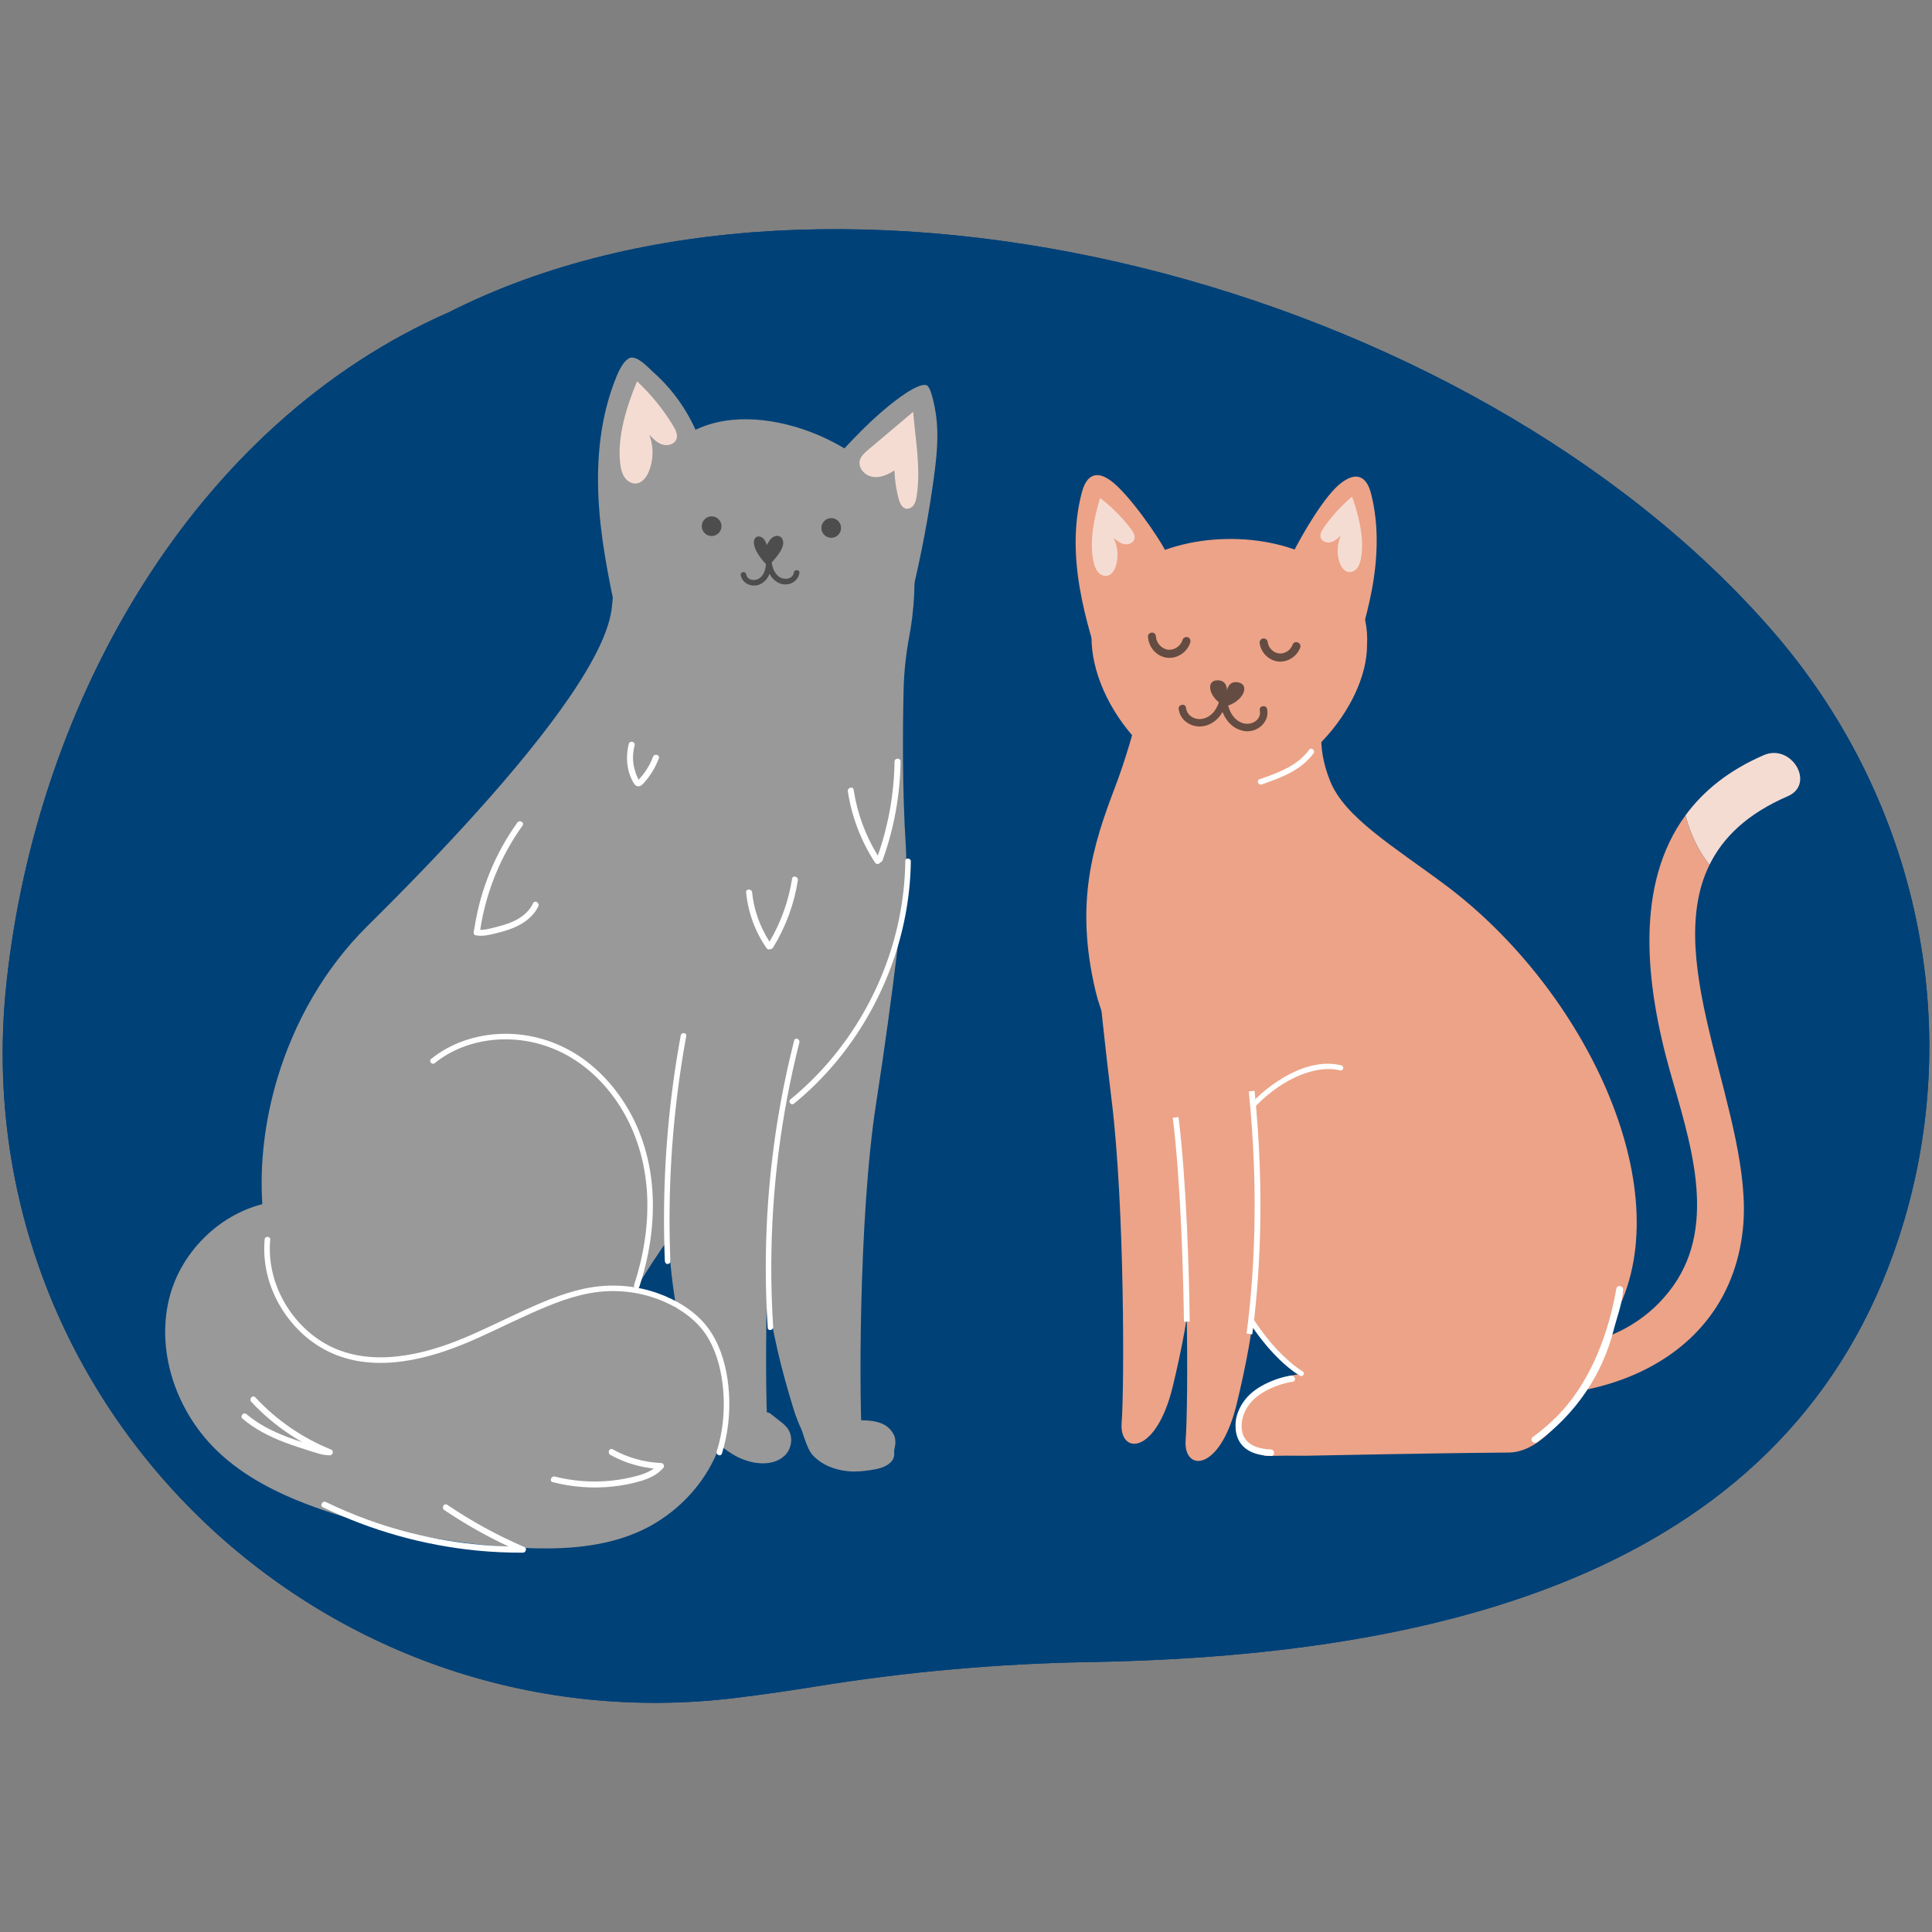 <?xml version="1.0" encoding="UTF-8"?>
<svg xmlns="http://www.w3.org/2000/svg" xmlns:xlink="http://www.w3.org/1999/xlink" version="1.1" x="0px" y="0px" width="718px" height="718px" viewBox="0 0 718 718" xml:space="preserve">
<rect x="0" y="0" width="718" height="718" fill="#808080" stroke="none"/>
<g id="Ebene_3">
</g>
<g id="Ebene_1">
	<g>
		<g>
			<path fill="#004178" d="M707.604,453.766c22.677-76.528,3.504-159.001-48.843-219.256     C545.755,104.432,309.433,43.798,166.83,116.038C72.594,157.337,13.722,259.897,2.417,365.217     c-16.667,155.269,116.142,284.717,271.15,265.771c10.012-1.224,19.992-2.679,29.89-4.278     c33.596-5.429,67.544-8.456,101.571-9.031C544.497,615.321,670.228,579.894,707.604,453.766z"></path>
			<path fill="#004178" d="M707.604,453.766c22.677-76.528,3.504-159.001-48.843-219.256     C545.755,104.432,309.433,43.798,166.83,116.038C72.594,157.337,13.722,259.897,2.417,365.217     c-16.667,155.269,116.142,284.717,271.15,265.771c10.012-1.224,19.992-2.679,29.89-4.278     c33.596-5.429,67.544-8.456,101.571-9.031C544.497,615.321,670.228,579.894,707.604,453.766z"></path>
		</g>
		<g>
			<g>
				<path fill="#999999" d="M332.161,533.183c-2.757-5.512-9.292-5.385-14.392-5.35c-1.167,0.007-2.331-0.012-3.495-0.118      c-0.088-0.009-0.133-0.012-0.194-0.016c-0.022-0.009-0.069-0.021-0.164-0.04c-0.307-0.06-0.613-0.125-0.915-0.208      c-0.67-0.183-0.947-0.276-1.239-0.45c-1.034-0.616-1.94-1.446-2.997-2.018c-1.476-0.8-3.178-1.049-4.641-0.388      c-1.782-1.667-11.045-14.572-10.01-9.635c1.089,5.196,4.331,21.799,7.759,25.64c3.453,3.872,8.414,5.679,13.334,6.161      c2.807,0.276,5.607-0.01,8.387-0.433c2.559-0.389,5.336-0.912,7.324-2.797c1.53-1.45,1.493-2.951,1.354-4.454      C332.787,537.164,333.081,535.024,332.161,533.183z"></path>
				<path fill="#999999" d="M293.176,531.599c-0.771-1.463-2.041-2.452-3.252-3.41c-1.192-0.943-2.387-1.883-3.582-2.824      c-1.423-1.123-3.584-0.287-4.41,1.294c-0.006,0.011-0.008,0.021-0.013,0.032c-1.496-0.472-3.038-0.748-4.618-0.827      c-2.261-0.111-4.522,0.162-6.762,0.483c-1.315,0.189-2.506,0.307-3.658,1.112c-1.613,1.127-2.365,3.378-1.913,5.424      c0.661,2.992,3.24,4.813,5.429,6.347c2.062,1.446,4.313,2.635,6.637,3.45c4.55,1.597,10.759,1.948,14.604-1.752      C294.025,538.633,294.799,534.677,293.176,531.599z"></path>
				<path fill="#999999" d="M338.946,220.397c3.431-14.139,6.136-28.447,8.104-42.865c1.073-7.869,1.923-15.883,0.738-23.741      c-0.279-1.889-1.718-10.349-3.596-10.695c-2.571-0.469-7.481,2.904-9.594,4.436c-10.361,7.511-19.024,17.068-27.597,26.558      c4.896,11.222,10.54,22.131,16.889,32.605"></path>
				<path fill="#999999" d="M260,163.437c-3.543-9.534-9.456-18.197-17.046-24.97c-2.291-2.045-5.702-6.064-8.731-5.517      c-2.966,1.161-4.939,6.366-6.168,9.708c-5.432,14.687-6.572,30.682-5.399,46.297c1.162,15.615,4.549,30.962,7.925,46.252      c1.878-10.596,6.058-20.779,12.161-29.643c6.405-9.311,15.034-17.426,18.622-28.156"></path>
				<path fill="#999999" d="M109.865,489.818c23.551,39.02,99.211,36.416,121.186-1.878s33.387-47.75,60.157-71.569      c26.77-23.808,47.571-68.361,45.425-101.871c-1.364-21.371-1.151-44.386-0.816-58.246c0.156-6.774,0.905-13.491,2.168-20.142      c1.475-7.824,3.007-21.382,0.715-38.048c-3.655-26.647-47.169-49.114-75.168-40.317c-27.999,8.797-33.689,41.58-36.114,67.668      c-0.816,8.752-6.74,20.477-15.794,33.711c-17.929,26.211-48.097,58.357-75.057,84.993      c-15.961,15.771-27.139,35.656-33.398,56.345c-9.646,31.889-7.601,65.701,6.684,89.352L109.865,489.818z"></path>
				<path fill="#999999" d="M335.995,331.132c0,0-3.767,36.416-10.395,78.913c-6.639,42.497-6.382,114.792-5.041,127.602      c1.341,12.809-17.392,13.044-25.775-14.408c-8.372-27.441-15.66-59.185-8.875-111.182c6.785-51.986,23.316-62.862,25.44-66.919      c2.124-4.057,21.606-14.285,21.606-14.285"></path>
				<path fill="#999999" d="M300.909,327.868c0,0-3.767,36.416-10.395,78.913c-6.639,42.497-6.382,114.792-5.041,127.602      c1.341,12.809-17.392,13.044-25.775-14.408c-8.372-27.441-15.66-59.185-8.875-111.182c6.785-51.986,23.316-62.862,25.44-66.919      c2.124-4.057,21.606-14.285,21.606-14.285"></path>
				<path fill="#999999" d="M80.211,538.73c8.361,8.193,18.633,14.039,29.497,18.566c4.896,2.034,9.914,3.811,14.944,5.41      c21.796,6.952,44.475,11.133,67.322,12.418c14.877,0.838,30.224,0.38,44.006-5.287c18.13-7.444,32.448-24.803,33.957-44.352      c0.838-10.887-2.794-22.042-9.456-30.615c-5.287-6.829-12.496-12.027-20.902-14.218c-15.078-3.912-30.76,1.61-45.95,5.086      c-18.286,4.192-37.88,5.343-55.451-1.218c-16.733-6.248-31.185-20.634-34.214-38.104c-18.599,1.621-35.466,16.319-40.652,34.516      c-5.768,20.265,1.855,43.056,16.911,57.787L80.211,538.73z"></path>
			</g>
			<path fill="#F5DCD3" d="M339.36,153.064c0.838,10.25,2.873,20.902,1.341,31.073c-0.179,1.174-0.38,2.381-1.017,3.376     c-0.637,0.995-1.822,1.744-2.984,1.509c-1.531-0.313-2.28-2.034-2.694-3.543c-0.95-3.476-1.487-7.064-1.598-10.663     c-2.414,1.587-5.265,2.861-8.126,2.403c-2.85-0.458-5.443-3.264-4.75-6.069c0.414-1.665,1.8-2.884,3.107-3.99     c5.566-4.695,11.133-9.4,16.71-14.095"></path>
			<path fill="#F5DCD3" d="M236.751,141.708c5.209,4.862,9.747,10.44,13.435,16.543c0.917,1.509,1.811,3.32,1.185,4.974     c-0.727,1.911-3.241,2.593-5.197,1.99c-1.956-0.615-3.454-2.146-4.862-3.633c1.654,4.337,1.598,9.3-0.156,13.592     c-0.872,2.146-2.493,4.337-4.806,4.516c-1.811,0.134-3.51-1.073-4.449-2.627c-0.939-1.554-1.241-3.398-1.442-5.197     c-1.095-9.691,2.526-21.148,6.293-30.146"></path>
			<path fill="#FFFFFF" d="M247.079,468.626c-0.883-21.841,0.112-43.76,2.996-65.433c0.816-6.148,1.788-12.262,2.906-18.365     c0.235-1.297,2.291-1.118,2.057,0.19c-3.934,21.505-6.013,43.346-6.203,65.209c-0.056,6.203,0.056,12.396,0.302,18.588     c0.022,0.559-0.615,0.972-1.118,0.928c-0.615-0.056-0.905-0.57-0.928-1.118l0,0L247.079,468.626z"></path>
			<path fill="#FFFFFF" d="M285.306,493.484c-0.894-13.961-0.961-27.966-0.168-41.938c0.805-13.983,2.459-27.921,4.963-41.703     c1.408-7.78,3.096-15.503,5.041-23.171c0.324-1.285,2.247-0.548,1.934,0.727c-3.398,13.435-5.98,27.072-7.724,40.82     c-1.744,13.726-2.649,27.564-2.716,41.401c-0.034,7.835,0.19,15.66,0.704,23.484c0.089,1.308-1.945,1.688-2.034,0.358l0,0     L285.306,493.484z"></path>
			<path fill="#FFFFFF" d="M338.495,320.144c-0.168,13.447-2.761,26.826-7.455,39.423c-4.683,12.541-11.446,24.333-19.974,34.661     c-4.806,5.812-10.16,11.166-15.995,15.928c-1.028,0.838-2.347-0.749-1.319-1.587c10.25-8.372,18.946-18.532,25.775-29.855     c6.818-11.3,11.77-23.786,14.486-36.718c1.52-7.254,2.347-14.642,2.437-22.042c0.022-1.33,2.068-1.129,2.057,0.19l0,0     L338.495,320.144z"></path>
			<path fill="#FFFFFF" d="M235.644,477.556c3.431-10.484,5.298-21.539,4.885-32.582c-0.38-10.149-2.794-20.22-7.489-29.251     c-4.214-8.092-10.205-15.324-17.66-20.622c-7.455-5.298-16.23-8.383-25.373-8.797c-8.987-0.414-18.264,1.777-25.775,6.829     c-0.917,0.615-1.811,1.274-2.671,1.967c-1.039,0.827-2.347-0.749-1.319-1.587c7.355-5.913,16.598-8.942,25.976-9.288     c9.478-0.346,18.901,2.135,27.027,7.008c8.126,4.873,14.799,11.993,19.695,20.097c5.287,8.763,8.35,18.733,9.333,28.905     c1.095,11.435-0.302,23.003-3.454,34.024c-0.391,1.352-0.805,2.694-1.241,4.024C237.164,479.546,235.242,478.819,235.644,477.556     L235.644,477.556L235.644,477.556z"></path>
			<path fill="#FFFFFF" d="M266.36,539.423c2.247-7.165,3.018-14.844,2.448-22.321c-0.537-6.997-2.202-14.117-5.846-20.175     c-3.778-6.282-10.283-10.742-16.945-13.514c-7.399-3.085-15.615-4.203-23.573-3.297c-8.785,1.006-17.236,4.449-25.25,8.025     c-8.439,3.756-16.643,8.014-25.205,11.502c-16.028,6.516-35.276,10.585-51.338,1.922c-12.843-6.93-21.729-20.924-22.411-35.511     c-0.089-1.833-0.045-3.666,0.123-5.499c0.123-1.319,2.18-1.129,2.057,0.19c-1.375,14.698,6.36,29.531,18.666,37.512     c15.324,9.926,34.762,6.338,50.734,0.045c8.551-3.364,16.721-7.589,25.082-11.379c8.115-3.677,16.677-7.299,25.552-8.607     c7.936-1.174,16.174-0.436,23.752,2.213c7.042,2.459,14.151,6.695,18.711,12.698c4.203,5.533,6.427,12.44,7.444,19.248     c1.107,7.399,0.883,15.067-0.682,22.4c-0.38,1.788-0.838,3.554-1.386,5.309c-0.391,1.263-2.325,0.536-1.934-0.727l0,0     L266.36,539.423z"></path>
			<g>
				<g>
					<path fill="#4D4D4D" d="M289.978,199.462c-0.939-0.581-2.224-0.291-3.074,0.414c-0.861,0.693-1.386,1.71-1.9,2.694       c-0.335-0.894-0.682-1.822-1.364-2.481c-0.682-0.659-1.811-0.984-2.604-0.469c-0.995,0.637-0.984,2.079-0.704,3.219       c0.626,2.571,3.186,5.846,5.198,7.578c0,0,3.644-3.789,4.695-5.891c0.425-0.827,0.805-1.71,0.861-2.638       c0.045-0.928-0.302-1.934-1.095-2.426H289.978z"></path>
					<path fill="#4D4D4D" d="M275.302,213.78c0.313,1.654,1.431,2.828,2.828,3.42c1.397,0.581,3.074,0.581,4.505-0.145       c3.465-1.766,4.303-5.745,4.035-9.311c-0.101-1.319-2.113-0.95-2.034,0.358c0.235,3.51,1.621,7.232,5.097,8.674       c3.063,1.274,6.818-0.402,7.355-3.812c0.212-1.308-1.844-1.498-2.057-0.19c-0.391,2.481-3.465,2.861-5.265,1.71       c-2.28-1.464-2.94-4.203-3.118-6.74c-0.682,0.123-1.352,0.246-2.034,0.358c0.19,2.481-0.246,5.354-2.47,6.841       c-1.665,1.118-4.415,0.727-4.84-1.52c-0.246-1.297-2.28-0.95-2.034,0.358l0,0L275.302,213.78z"></path>
				</g>
				<circle fill="#4D4D4D" cx="264.468" cy="195.549" r="3.659"></circle>
				<circle fill="#4D4D4D" cx="308.913" cy="196.208" r="3.659"></circle>
			</g>
			<path fill="#FFFFFF" d="M194.915,574.95c-10.034-4.323-19.634-9.579-28.681-15.704c-1.195-0.808-2.314,1.128-1.128,1.931     c7.599,5.144,15.593,9.667,23.902,13.548c-17.797-0.496-35.469-3.831-52.221-9.896c-5.334-1.931-10.557-4.144-15.664-6.613     c-1.29-0.623-2.425,1.303-1.128,1.93c17.991,8.698,37.445,14.169,57.336,16.107c5.657,0.551,11.338,0.805,17.02,0.779     C195.377,577.028,195.982,575.409,194.915,574.95z"></path>
			<path fill="#FFFFFF" d="M123.076,538.72c-10.721-4.33-20.333-10.954-28.203-19.425c-0.978-1.053-2.447,0.633-1.476,1.679     c5.518,5.939,11.932,10.978,18.949,14.991c-1.978-0.643-3.948-1.308-5.889-2.055c-5.332-2.054-10.453-4.644-14.84-8.346     c-1.098-0.927-2.578,0.748-1.476,1.679c4.668,3.939,10.128,6.706,15.814,8.86c2.794,1.058,5.637,1.984,8.489,2.872     c2.664,0.829,5.388,1.909,8.216,1.865C123.751,540.823,124.11,539.138,123.076,538.72z"></path>
			<path fill="#FFFFFF" d="M245.765,543.721c-6.376-0.274-12.515-2.01-18.097-5.102c-1.257-0.696-2.068,1.39-0.826,2.078     c4.993,2.766,10.488,4.477,16.148,5.059c-1.792,1.301-3.947,2.091-6.076,2.685c-3.255,0.908-6.604,1.511-9.966,1.848     c-6.923,0.694-13.971,0.168-20.716-1.536c-1.377-0.348-2.217,1.726-0.826,2.078c7.325,1.849,14.889,2.427,22.406,1.613     c3.571-0.387,7.132-1.072,10.57-2.118c3.105-0.946,5.999-2.343,8.159-4.827C247.084,544.874,246.582,543.756,245.765,543.721z"></path>
			<path fill="#FFFFFF" d="M332.445,283.028c-0.162,11.919-2.284,23.709-6.223,34.952c-4.598-7.48-7.656-15.78-8.979-24.476     c-0.216-1.417-2.37-0.815-2.155,0.594c1.435,9.43,4.893,18.476,10.098,26.468c0.54,0.828,1.628,0.553,1.993-0.095     c0.337-0.084,0.646-0.296,0.795-0.706c4.276-11.774,6.537-24.212,6.707-36.737C334.7,281.589,332.464,281.588,332.445,283.028z"></path>
			<path fill="#FFFFFF" d="M294.359,326.56c-1.286,8.276-4.127,16.198-8.376,23.404c-3.548-5.509-5.811-11.779-6.47-18.315     c-0.143-1.418-2.38-1.433-2.236,0c0.749,7.435,3.331,14.578,7.604,20.718c0.409,0.588,1.101,0.6,1.585,0.317     c0.308-0.026,0.609-0.171,0.819-0.511c4.7-7.638,7.853-16.157,9.23-25.019C296.733,325.747,294.58,325.14,294.359,326.56z"></path>
			<path fill="#FFFFFF" d="M198.125,335.663c-1.597,3.408-4.686,5.666-8.095,7.079c-1.951,0.808-3.998,1.368-6.043,1.881     c-1.787,0.449-3.654,0.994-5.514,0.927c0.007-0.034,0.014-0.069,0.019-0.104c0.005-0.035,0.008-0.073,0.014-0.11     c2.13-13.881,7.502-27.092,15.686-38.511c0.839-1.171-1.099-2.288-1.93-1.128c-8.268,11.535-13.741,24.96-15.903,38.984     c-0.009,0.021-0.017,0.041-0.026,0.062c-0.028,0.102-0.04,0.204-0.039,0.306c-0.043,0.221-0.09,0.442-0.141,0.661     c-0.05,0.218-0.11,0.44-0.108,0.665c0.001,0.026,0.01,0.051,0.011,0.077c-0.1,0.507,0.109,1.036,0.772,1.152     c2.38,0.419,4.652-0.064,6.965-0.631c2.407-0.59,4.807-1.23,7.099-2.186c3.821-1.593,7.366-4.162,9.163-7.996     C200.662,335.497,198.735,334.36,198.125,335.663z"></path>
			<path fill="#FFFFFF" d="M242.682,281.257c-0.639,1.698-1.465,3.319-2.451,4.842c-0.478,0.738-0.989,1.455-1.547,2.136     c-0.283,0.346-0.574,0.684-0.875,1.015c-0.16,0.177-0.323,0.352-0.489,0.524c-0.182-0.325-0.335-0.752-0.436-0.963     c-0.234-0.491-0.439-0.993-0.62-1.506c-0.385-1.093-0.671-2.226-0.838-3.373c-0.336-2.302-0.175-4.657,0.425-6.9     c0.372-1.391-1.784-1.985-2.156-0.594c-1.282,4.794-0.775,10.517,1.933,14.774c0.79,1.242,2.041,1.323,3.093,0.329     c0.889-0.84,1.664-1.839,2.395-2.814c1.575-2.098,2.799-4.421,3.721-6.875C245.344,280.503,243.184,279.92,242.682,281.257z"></path>
		</g>
		<g>
			<path fill="#EDA387" d="M626.398,302.998c-18.812,25.645-15.021,62.359-5.704,95.367c7.043,24.954,17.877,55.957,1.137,79.52     c-17.397,24.482-49.47,27.068-76.344,20.253c-11.028-2.797-15.737,14.246-4.701,17.043     c44.988,11.424,101.273-5.468,106.926-58.332c4.381-41.028-30.716-98.164-12.409-135.452c-2.039-2.628-3.859-5.493-5.392-8.694     c-1.55-3.235-2.688-6.47-3.521-9.705L626.398,302.998z"></path>
			<path fill="#EDA387" d="M426.674,248.364c0,0-4.111,22.73-12.342,44.331c-8.231,21.601-14.928,42.848-7.22,75.476     c7.717,32.62,51.441,87.431,59.663,105.426c8.231,17.995,24.17,47.827,53.48,52.452c29.309,4.625,61.18,0.354,80.826-38.947     c23.033-46.083-12.258-119.588-63.918-158.19c-19.006-14.204-37.405-25.03-42.856-38.686     c-5.072-12.688-4.187-23.522,1.971-36.681s-5.265-12.62-23.328-14.431c-13.597-1.365-46.277,9.259-46.277,9.259V248.364z"></path>
			<g>
				<path fill="#EDA387" d="M480.286,205.875c3.449-6.895,12.15-22.121,18.418-26.606c1.898-1.355,4.212-2.622,6.444-1.957      c2.589,0.768,3.778,3.717,4.436,6.33c2.902,11.5,2.446,23.638,0.299,35.298c-2.147,11.66-5.949,22.943-9.738,34.187      c-0.556-8.132-2.87-16.139-6.74-23.313c-4.071-7.533-9.906-14.352-11.731-22.72"></path>
				<path fill="#F5DCD3" d="M502.495,184.572c-4.047,3.368-7.623,7.288-10.604,11.632c-0.737,1.075-1.468,2.374-1.078,3.616      c0.452,1.438,2.287,2.055,3.747,1.684c1.468-0.368,2.632-1.442,3.735-2.47c-1.402,3.127-1.566,6.791-0.457,10.027      c0.555,1.618,1.655,3.301,3.358,3.533c1.33,0.175,2.63-0.644,3.386-1.75c0.756-1.106,1.056-2.453,1.282-3.768      c1.215-7.103-0.974-15.701-3.374-22.489"></path>
			</g>
			<g>
				<path fill="#EDA387" d="M433.947,206.251c-3.345-6.95-14.747-22.887-20.947-27.462c-1.87-1.382-4.17-2.679-6.411-2.056      c-2.603,0.733-3.833,3.656-4.532,6.268c-3.067,11.458-2.797,23.597-0.826,35.291c1.971,11.693,5.602,23.033,9.225,34.322      c0.674-8.121,3.109-16.1,7.094-23.21c4.179-7.473,10.118-14.204,12.064-22.536"></path>
				<path fill="#F5DCD3" d="M408.826,185.062c4.337,3.302,8.211,7.197,11.49,11.556c0.811,1.078,1.625,2.389,1.277,3.692      c-0.403,1.508-2.274,2.228-3.8,1.91c-1.535-0.315-2.787-1.374-3.975-2.387c1.59,3.172,1.924,6.954,0.922,10.351      c-0.501,1.698-1.564,3.488-3.315,3.805c-1.368,0.24-2.749-0.549-3.58-1.659c-0.831-1.11-1.203-2.49-1.495-3.839      c-1.576-7.292,0.304-16.284,2.482-23.412"></path>
			</g>
			<path fill="#EDA387" d="M605.631,463.522c-1.129-12.174-18.947,15.704-24.583,5.063c-11.07-20.885-24.238-41.458-44.078-55.021     c-10.514-7.186-22.452-11.828-35.148-13.058c-0.211-0.017-0.371,0.051-0.556,0.059c-0.691-1.019-1.896-1.66-3.446-1.213     c-22.856,6.521-45.367,22.157-46.908,47.945c-0.775,13.008,3.926,25.636,10.11,36.849c4.322,7.827,15.772,20.737,22.924,26.566     c-5.88,0-14.693,4.252-16.835,5.717c-3.294,2.384-8.644,7.911-7.86,14.002c0.758,5.872,8.888,10.708,11.609,10.649     c4.785-0.11,9.57-0.143,14.356-0.076c1.003,0.008,45.639-0.969,75.849-1.188c25.586-0.994,45.611-64.971,44.558-76.277     L605.631,463.522z"></path>
			<path fill="#FFFFFF" d="M472.41,538.686c-4.625-0.185-10.017-1.575-10.868-7.11c-0.463-3.033,0.447-6.116,2.03-8.644     c1.82-2.906,4.473-4.844,7.414-6.352c2.965-1.525,6.184-2.595,9.452-3.083c1.441-0.219,0.826-2.511-0.607-2.292     c-3.302,0.497-6.521,1.601-9.537,3.092c-3.345,1.651-6.319,3.85-8.45,7.068c-3.328,5.021-4.128,12.898,1.036,16.934     c2.696,2.106,6.251,2.654,9.528,2.789c1.466,0.059,1.457-2.317,0-2.376l0,0L472.41,538.686z"></path>
			<path fill="#FFFFFF" d="M483.591,511.391c-0.152,0-0.312-0.034-0.455-0.118c-0.657-0.354-16.142-9.031-28.315-37.869     c-13.648-32.342,3.008-55.215,8.433-61.458c8.829-10.152,23.159-19.048,35.223-16.015c0.514,0.126,0.826,0.649,0.699,1.163     c-0.126,0.514-0.666,0.842-1.171,0.699c-9.629-2.393-23.319,3.934-33.311,15.417c-5.24,6.024-21.323,28.13-8.113,59.444     c11.887,28.164,27.304,36.849,27.464,36.934c0.463,0.253,0.64,0.842,0.388,1.306c-0.177,0.32-0.505,0.505-0.842,0.505     L483.591,511.391z"></path>
			<path fill="#FFFFFF" d="M571.191,536.016c14.212-10.295,24.204-24.912,28.475-41.652c1.205-4.726,3.328-10.177,3.53-15.038     c0.067-1.584-2.241-1.938-2.511-0.362c-2.713,15.485-8.863,33.075-20.346,45.577c-3.227,3.513-6.807,6.681-10.682,9.486     c-1.314,0.952,0.211,2.932,1.533,1.98l0,0V536.016z"></path>
			<path fill="#F5DCD3" d="M664.393,295.905c10.413-4.507,1.424-19.739-8.922-15.265c-13.016,5.636-22.443,13.311-29.073,22.359     c0.834,3.235,1.971,6.47,3.521,9.705c1.533,3.201,3.345,6.066,5.392,8.694C640.34,311.153,649.38,302.4,664.393,295.905z"></path>
			<path fill="#EDA387" d="M405.452,334.786c0,0,2.78,34.192,7.671,74.094c4.899,39.902,4.71,107.783,3.72,119.81     s12.834,12.248,19.02-13.528c6.178-25.765,11.555-55.571,6.549-104.393c-5.006-48.812-17.205-59.023-18.772-62.833     s-15.943-13.413-15.943-13.413"></path>
			<path fill="#EDA387" d="M429.243,341.167c0,0,2.78,34.192,7.671,74.094c4.899,39.902,4.71,107.783,3.72,119.81     c-0.99,12.027,12.834,12.248,19.02-13.528c6.178-25.765,11.555-55.571,6.549-104.393c-5.006-48.812-17.205-59.023-18.772-62.833     s-15.943-13.413-15.943-13.413"></path>
			<path fill="#FFFFFF" d="M465.398,495.884l-2.132-0.281c2.585-19.533,4.826-51.002,0.827-90l2.139-0.218     C470.253,444.589,467.997,476.237,465.398,495.884z"></path>
			<path fill="#FFFFFF" d="M439.999,491.191c-0.254-17.748-1.131-51.196-4.152-75.798l2.134-0.262     c3.033,24.703,3.914,58.238,4.168,76.029L439.999,491.191z"></path>
			<path fill="#EDA387" d="M508.043,239.671c2.712-50.287-95.754-52.658-102.275-5.661c-2.117,25.762,24.322,58.847,51.308,57.8     C481.564,293.299,508.14,262.946,508.043,239.671z"></path>
			<path fill="#FFFFFF" d="M468.107,289.582c6.769-2.341,14.014-4.887,18.395-10.921c0.795-1.096,2.449,0.197,1.655,1.29     c-4.599,6.335-12.129,9.109-19.248,11.571C467.637,291.962,466.829,290.024,468.107,289.582z"></path>
		</g>
		<g>
			<path fill="#644C42" d="M426.632,236.442c0.137,3.924,2.983,7.406,6.949,7.983c3.753,0.546,7.682-2.029,8.759-5.638     c0.231-0.78-0.064-1.643-0.867-1.948c-0.714-0.276-1.716,0.077-1.948,0.867c-0.707,2.359-3.063,4.019-5.474,3.74     c-2.229-0.251-4.345-2.477-4.423-4.708c-0.033-0.816-0.463-1.559-1.35-1.646C427.554,235.021,426.599,235.626,426.632,236.442     L426.632,236.442z"></path>
			<path fill="#644C42" d="M468.135,239.022c0.428,3.479,3.398,6.428,6.88,6.813c3.491,0.386,7.008-1.88,8.188-5.169     c0.654-1.829-2.161-2.91-2.816-1.081c-0.752,2.087-2.928,3.487-5.076,3.254c-0.977-0.107-2.046-0.645-2.757-1.363     c-0.851-0.866-1.303-1.806-1.446-2.963c-0.095-0.812-0.966-1.361-1.741-1.232C468.53,237.425,468.041,238.21,468.135,239.022     L468.135,239.022z"></path>
			<path fill="#644C42" d="M460.513,253.674c-4.009-1.086-4.534,2.978-4.534,2.978s0.281-4.088-3.863-3.809     c-4.144,0.28-2.829,6.759,3.283,9.679C461.964,260.856,464.522,254.759,460.513,253.674z"></path>
			<path fill="#644C42" d="M438.038,263.461c0.506,4.454,5.032,7.186,9.268,6.391c4.791-0.895,7.674-5.076,8.685-9.576     c-0.909,0.034-1.818,0.067-2.727,0.101c0.634,5.136,3.514,10.257,8.969,11.28c4.729,0.879,9.706-3.146,8.667-8.147     c-0.354-1.733-3.085-1.272-2.722,0.472c0.751,3.645-3.236,5.772-6.326,4.757c-3.798-1.24-5.428-5.157-5.878-8.824     c-0.205-1.677-2.413-1.298-2.727,0.101c-0.703,3.151-2.759,6.262-6.059,7.057c-2.92,0.699-6.063-0.918-6.431-4.062     c-0.207-1.76-2.918-1.297-2.722,0.472l0,0L438.038,263.461z"></path>
		</g>
	</g>
</g>
<g id="Ebene_2">
</g>
</svg>
